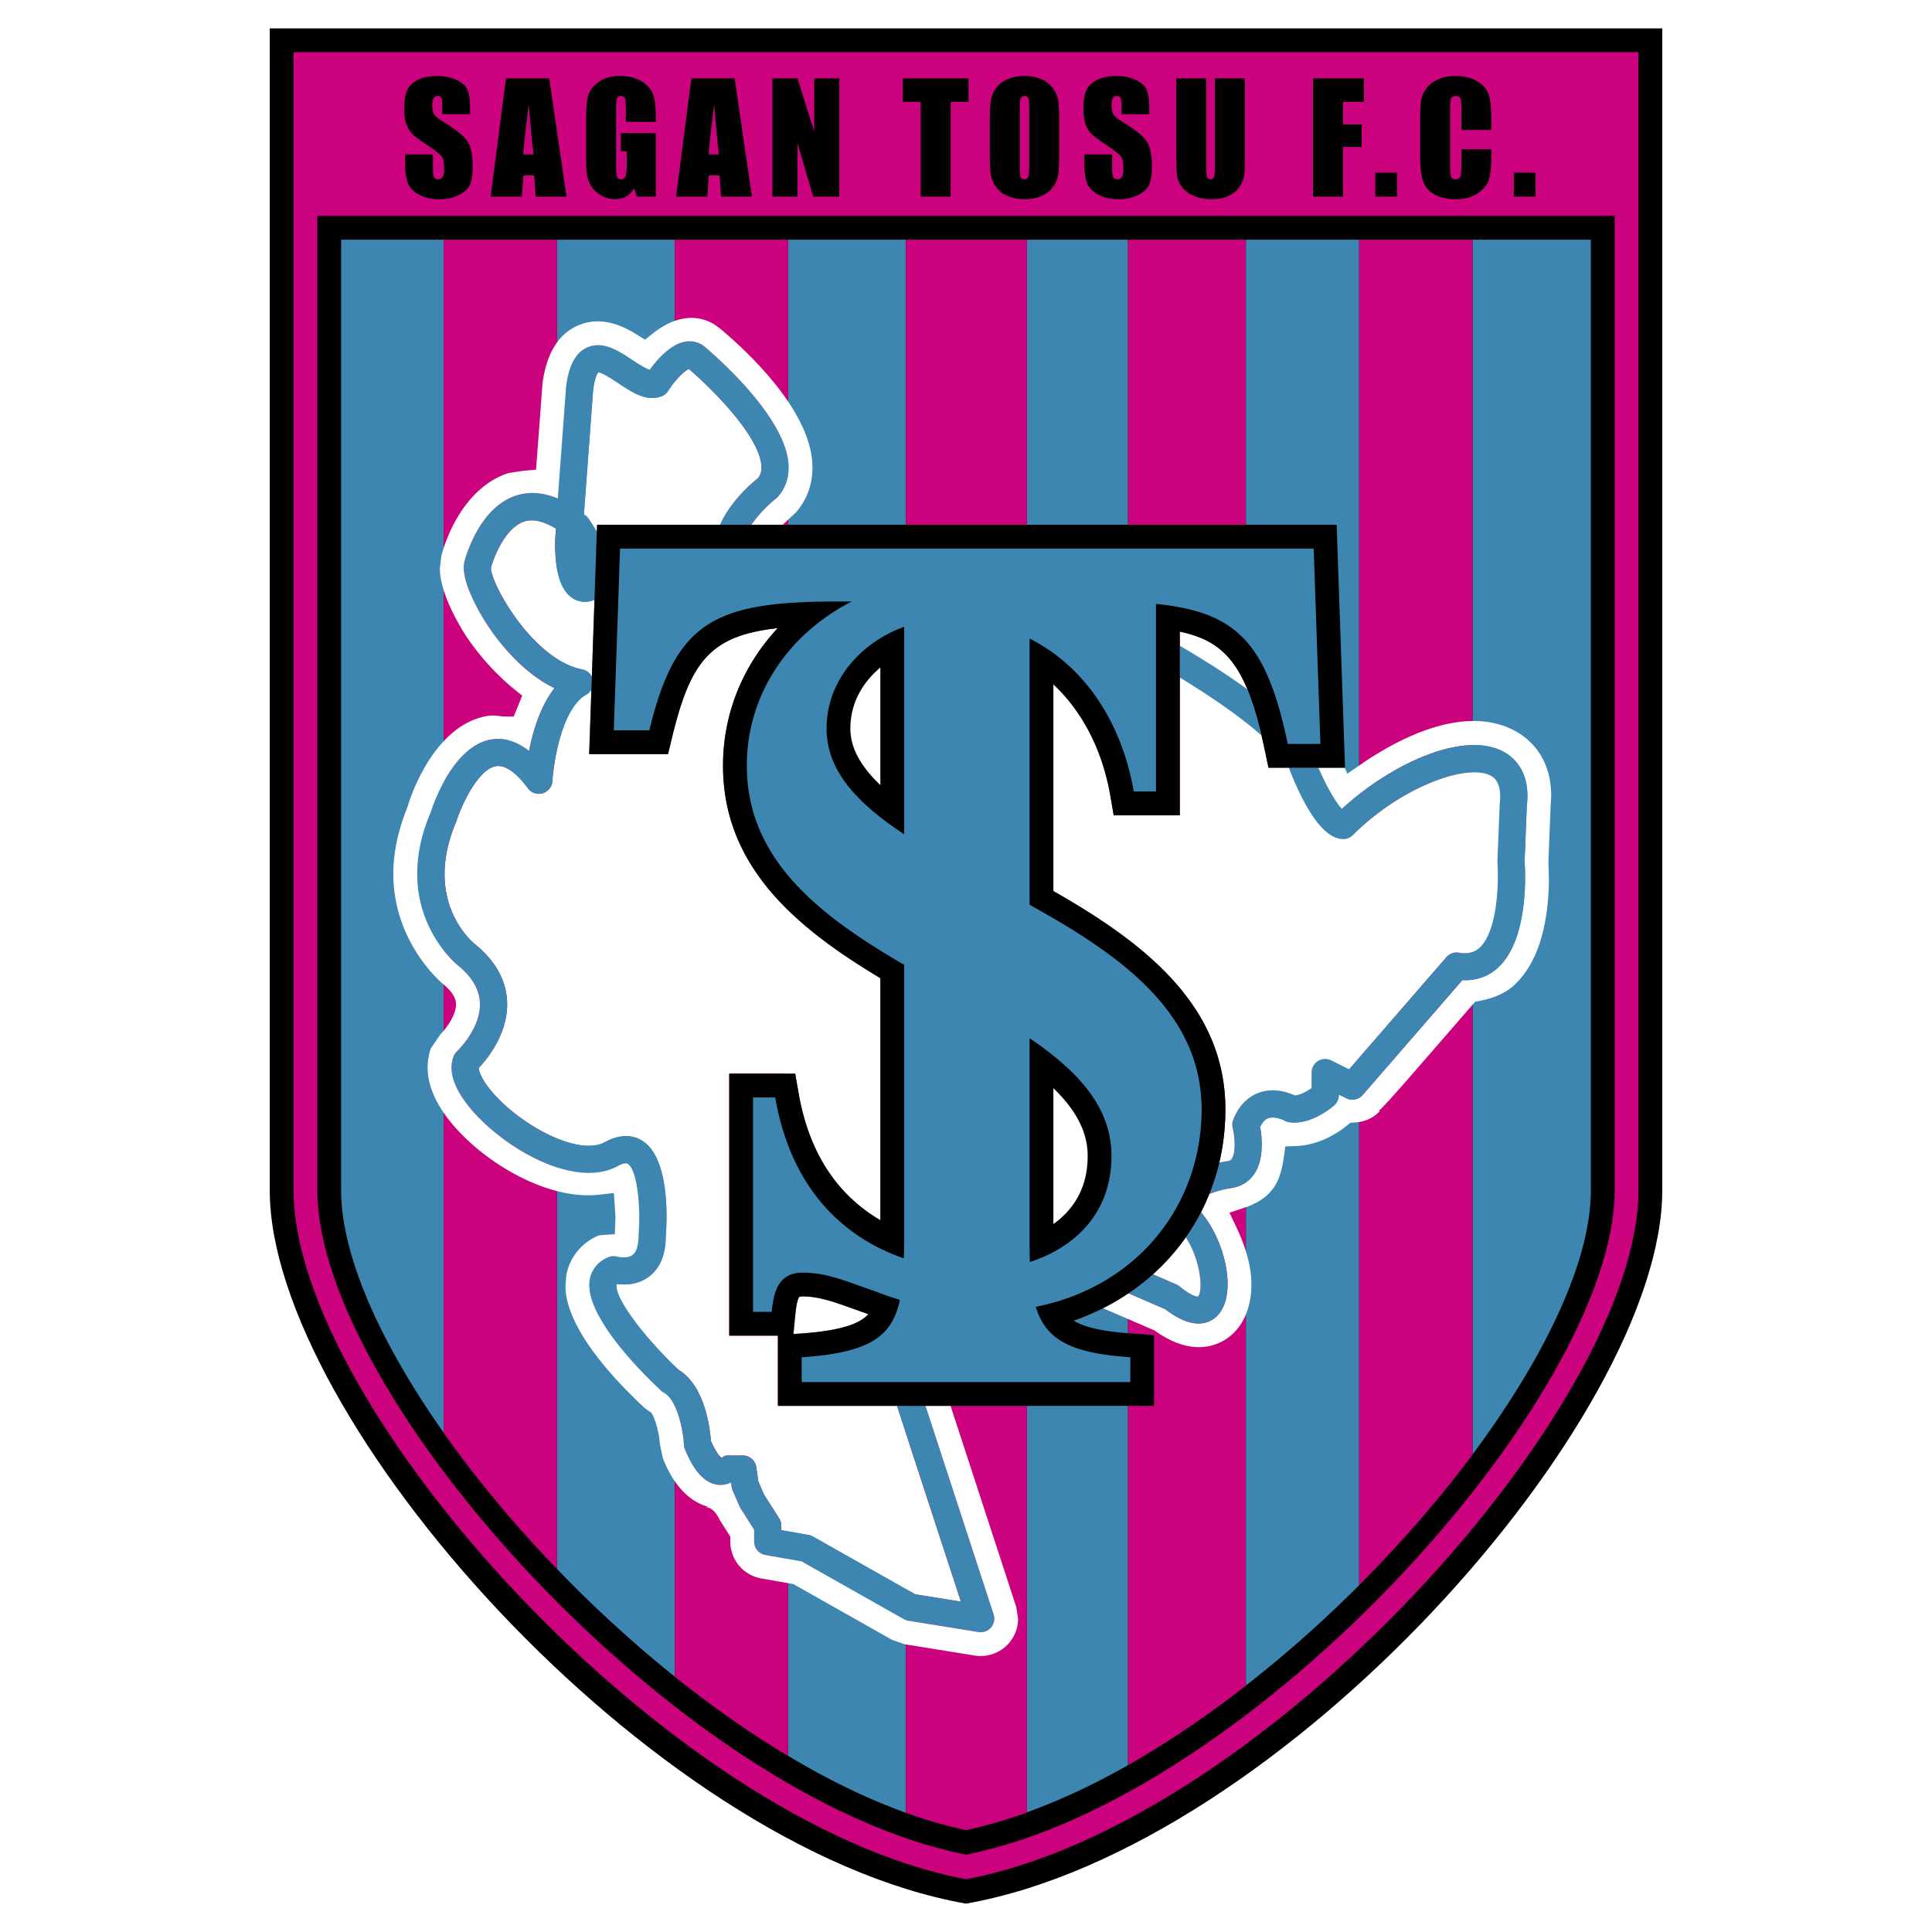 <svg xmlns="http://www.w3.org/2000/svg" width="2500" height="2500" viewBox="0 0 192.756 192.756"><g fill-rule="evenodd" clip-rule="evenodd"><path fill="#fff" d="M0 0h192.756v192.756H0V0z"/><path d="M165.674 2.834H26.913v115.927c0 22.709 37.913 65.576 69.436 71.16h.059c31.522-5.584 69.436-48.451 69.436-71.16V2.834h-.17z"/><path d="M96.378 5.208H29.286v113.553c0 21.518 37.372 63.166 67.092 68.729 29.72-5.562 67.091-47.211 67.091-68.729V5.208H96.378z" fill="#cb017d"/><path d="M31.661 21.543v97.218c0 20.492 36.031 60.582 64.717 66.281 28.687-5.699 64.718-45.789 64.718-66.281V21.543H31.661z"/><path d="M78.63 23.917V175.18a96.345 96.345 0 0 0 2.616 1.51c2.728 1.494 5.457 2.779 8.155 3.809.206.078.395.148.566.215l.419.15V23.917H78.63zM44.265 23.917h-10.23v94.844a17.6 17.6 0 0 0 .034 1.039c.015.256.035.516.061.777l.007.076a19.673 19.673 0 0 0 .148 1.113c.036.229.076.459.119.691.014.072.025.145.04.217.052.268.111.537.172.809l.089.377a28.614 28.614 0 0 0 .459 1.688c.053.176.107.352.165.529l.108.334c.216.656.456 1.324.719 2l.027.07c1.771 4.529 4.559 9.467 8.082 14.461V23.917zM112.543 176.111V23.917h-10.08v156.899c3.328-1.205 6.709-2.789 10.08-4.705zM157.629 125.426a21.1 21.1 0 0 0 .1-.346c.053-.182.104-.361.15-.539.072-.268.141-.533.203-.797l.086-.385c.039-.182.08-.363.115-.545a24.002 24.002 0 0 0 .179-1c.014-.082.029-.166.041-.248.041-.285.076-.566.107-.844l.023-.248c.02-.213.037-.426.049-.637a16.442 16.442 0 0 0 .037-1.076V23.917h-11.811v121.202c4.908-6.586 8.617-13.16 10.479-18.922.018-.055.037-.109.053-.164.068-.203.128-.406.189-.607zM67.326 167.285V23.917H55.569v132.614a124.415 124.415 0 0 0 11.757 10.754zM135.604 23.917h-11.303V168.17a122.579 122.579 0 0 0 8.549-7.34l.066-.061c.406-.385.811-.771 1.213-1.162l.166-.158c.439-.428.877-.859 1.309-1.293V23.917z" fill="#3d86b1"/><path d="M78.63 35.401V23.917H67.325v143.368c3.674 2.941 7.475 5.619 11.305 7.904V35.401zM55.569 35.401V23.917H44.265V142.951c3.223 4.57 7.064 9.188 11.304 13.588V35.401zM146.91 35.401V23.917h-11.307v134.235c4.184-4.188 8.014-8.607 11.307-13.021V35.401zM124.301 35.401V23.917h-11.758v152.198c3.973-2.256 7.928-4.945 11.758-7.936V35.401zM102.463 35.401V23.917H90.387v156.946a45.903 45.903 0 0 0 5.991 1.729 45.673 45.673 0 0 0 6.085-1.762V35.401z" fill="#cb017d"/><path d="M154.764 79.452c0-4.168-2.451-5.979-3.912-6.685-5.129-2.474-11.65 1.128-15.08 3.497l-1.342.926-.266-.593h-2.643c.807 1.852 1.744 3.488 2.354 4.114 4.766-4.386 11.891-7.761 15.943-5.805 1.006.485 2.574 1.703 2.574 4.509 0 .303-.018.625-.059.967l-.225 5.588c.02.244.053.775.053 1.539 0 2.451-.354 6.906-2.736 9.065-.965.874-2.176 1.276-3.527 1.216l-9.947 11.461a1.351 1.351 0 0 1-1.631.326l-.75-.375v.064c0 .391-.17.764-.463 1.021-.234.203-2.34 1.984-4.479 1.678a1.46 1.46 0 0 1-.471-.16c-.252-.137-1.041-.449-1.643-.234-.314.113-.57.428-.793.854.08.426.166 1 .166 1.75 0 .961-.16 2.051-.721 2.908-.514.781-1.283 1.277-2.275 1.441-.742.1-1.576.326-2.242.604a22.392 22.392 0 0 1-.82 1.803c.033.049.051.088.092.135 1.529 1.859 2.557 4.699 2.557 7.037 0 1.312-.324 2.467-1.062 3.201-.723.719-2.361 1.49-5.16-.689-.039-.016-1.717-.738-3.668-1.584a23.132 23.132 0 0 1-2.539 1.49l5.129 2.215.119.082c4.33 3.047 7.059.9 7.791.17 1.154-1.145 1.764-2.834 1.764-4.885 0-1.66-.527-3.641-1.525-5.725l-.664-1.391 1.463-.482c1.406-.465 2.396-1.158 3.027-2.119.449-.688.752-1.631.926-2.881l.154-1.125 1.135-.045c2.395-.096 4.309-1.459 5.021-2.041l.34-.279.441-.023c1.004-.059 1.865-.463 2.471-1.107l-.053-.084c.637-.545 2.375-2.547 6.57-7.383l3.018-3.477.463-.088c1.43-.27 2.566-.781 3.381-1.52 2.906-2.633 3.516-7.339 3.516-10.824l-.051-1.55c.002-.08.221-5.482.221-5.482-.001-.013.058-1.024.058-1.025z" fill="#fff"/><path d="M134.021 83.718c.361 0 .705-.143.959-.397 4.773-4.772 11.262-7.13 13.658-5.973.309.148 1.246.601.992 2.825l-.234 5.751c-.002.053 0 .106.004.16.127 1.662.072 6.788-1.797 8.48-.336.302-.91.681-2.039.479a1.351 1.351 0 0 0-1.262.447l-9.711 11.187c-.803-.4-1.771-.885-1.771-.885a1.355 1.355 0 0 0-1.963 1.213v1.547c-.531.365-1.184.721-1.691.729-.631-.289-2.055-.793-3.535-.275-.801.279-1.902.975-2.59 2.695a1.37 1.37 0 0 0-.059.83 7.42 7.42 0 0 1 .193 1.662c0 .564-.076 1.096-.279 1.402-.082.125-.178.209-.402.246-.154.02-.461.068-.846.15a22.101 22.101 0 0 1-.998 3.135 9.46 9.46 0 0 1 2.242-.604c.992-.164 1.762-.66 2.275-1.441.561-.857.721-1.947.721-2.908 0-.75-.086-1.324-.166-1.75.223-.426.479-.74.793-.854.602-.215 1.391.098 1.643.234.145.078.311.137.471.16 2.139.307 4.244-1.475 4.479-1.678.293-.258.463-.631.463-1.021v-.064l.75.375a1.353 1.353 0 0 0 1.631-.326l9.947-11.461c1.352.061 2.562-.342 3.527-1.216 2.383-2.159 2.736-6.614 2.736-9.065 0-.764-.033-1.295-.053-1.539l.225-5.588c.041-.342.059-.664.059-.967 0-2.806-1.568-4.024-2.574-4.509-4.053-1.956-11.178 1.419-15.943 5.805-.609-.626-1.547-2.262-2.354-4.114h-2.939c1.286 3.324 3.239 7.123 5.438 7.123zM119.773 128.209c0 .576-.096.99-.264 1.152-.121 0-.66-.064-1.803-1.016a1.45 1.45 0 0 0-.33-.203l-2.346-1.014a21.89 21.89 0 0 1-2.443 1.9c1.951.846 3.629 1.568 3.668 1.584 2.799 2.18 4.438 1.408 5.16.689.738-.734 1.062-1.889 1.062-3.201 0-2.338-1.027-5.178-2.557-7.037-.041-.047-.059-.086-.092-.135a21.564 21.564 0 0 1-1.525 2.516c1.043 1.597 1.47 3.533 1.47 4.765z" fill="#3d86b1"/><path d="M122.896 115.596c.203-.307.279-.838.279-1.402a7.42 7.42 0 0 0-.193-1.662 1.35 1.35 0 0 1 .059-.83c.688-1.721 1.789-2.416 2.59-2.695 1.48-.518 2.904-.014 3.535.275.508-.008 1.16-.363 1.691-.729v-1.547a1.358 1.358 0 0 1 1.963-1.213l1.771.885 9.711-11.187a1.353 1.353 0 0 1 1.262-.447c1.129.201 1.703-.178 2.039-.479 1.869-1.692 1.924-6.818 1.797-8.48a1.419 1.419 0 0 1-.004-.16l.234-5.751c.254-2.225-.684-2.677-.992-2.825-2.396-1.157-8.885 1.2-13.658 5.973a1.355 1.355 0 0 1-.959.397c-2.199 0-4.152-3.799-5.439-7.122h-2.027l-.396-1.886c-1.723-8.192-3.826-10.72-8.447-11.693v18.327h-6.598l-.34-1.971c-.787-4.566-2.805-8.414-5.678-11.093v20.618c9.062 5.152 17.162 11.426 17.162 21.778 0 1.84-.209 3.619-.609 5.316.385-.082.691-.131.846-.15.224-.038.319-.122.401-.247z" fill="#fff"/><path d="M117.711 64.425v3.174c2.812 1.709 5.924 3.795 8.152 5.778-.43-1.834-.891-3.348-1.41-4.603-2.279-1.657-4.734-3.178-6.742-4.349z" fill="#3d86b1"/><path d="M117.707 128.346c1.143.951 1.682 1.016 1.803 1.016.168-.162.264-.576.264-1.152 0-1.232-.428-3.168-1.469-4.764a21.46 21.46 0 0 1-3.273 3.684l2.346 1.014c.118.051.229.12.329.202zM104.08 106.346v17.551c.318-.156.645-.332.969-.529 2.26-1.367 4.486-3.783 4.486-8.037 0-3.2-1.787-6.042-5.455-8.985zM86.638 131.113c-.046-.018-1.538-.543-1.538-.543-1.908-.686-3.416-1.227-5.009-1.227-.211 0-.314.029-.345.043-.056.066-.262.391-.393 1.729l-.193 1.98c.279-.02.664-.045.664-.045 4.225-.29 5.988-1.019 6.814-1.937zM83.825 72.69c0 2.725 1.646 5.208 5.026 7.84V64.759c-3.064 1.758-5.026 4.661-5.026 7.931z" fill="#fff"/><path d="M58.495 69.3c-2.428 1.367-3.263 6.686-3.38 8.62a1.356 1.356 0 0 1-2.443.728c-.826-1.112-2.05-2.398-3.189-2.207-1.763.296-3.404 3.782-3.969 5.546-.842 1.981-1.16 3.723-1.16 5.225 0 4.501 2.856 6.845 3.03 6.983 2.061 1.68 3.14 3.631 3.209 5.803a7.6 7.6 0 0 1 .003.215c0 3.057-2.041 5.498-2.83 6.33.01.576.726 2.041 2.756 3.844 3.062 2.717 7.573 4.793 9.824 3.566 1.773-.969 3.034-.594 3.779-.107 2.786 1.816 2.398 8.273 2.297 9.436 0 1.881-.566 3.256-1.684 4.092-1.124.842-2.406.83-3.192.727-.002.008-.034.023-.036.031a.954.954 0 0 0-.014.164c0 1.555 3.179 5.551 6.302 8.463a1.35 1.35 0 0 0-.274-.197c2.811 1.533 3.313 5.982 3.399 7.178.574 1.326.979 1.65 1.059 1.699.181-.086.34-.225.544-.225h1.583c.675 0 1.247.496 1.342 1.164l.202 1.406.564 1.314 1.524 2.395c.138.219.212.471.212.729v.445l2.723.48c.152.027.298.08.432.156l10.188 5.756c.303.051 2.606.42 4.573.738-1.013-3.104-5.471-16.752-6.379-19.537H77.613v-7.004h-4.857v-26.139h6.583l.344 1.965c1.037 5.934 3.831 10.115 8.151 12.656V97.592c-8.296-4.972-15.698-11.058-15.698-21.201 0-5.209 1.981-9.987 5.453-13.724-6.662.733-8.681 3.27-10.499 10.757l-.441 1.813H58.78l.222-6.439a1.35 1.35 0 0 1-.507.502zM57.067 59.637c-1.132-.78-1.683-2.544-1.683-5.448 0-.427.058-.978.082-1.455-1.186-.703-2.256-1.004-3.142-.713-1.924.633-3.057 3.542-3.342 4.639v.02c0 1.6 4.215 9.165 9.105 10.106.426.082.776.362.96.739l.265-7.698c-.015.007-.026.018-.042.024a2.246 2.246 0 0 1-2.203-.214zM75.594 47.738c.251-.294.383-.635.383-1.07 0-.063-.002-.128-.008-.195-.229-3.066-5.095-7.827-7.232-9.656-.455.149-1.433 1.163-2.07 2.178a1.356 1.356 0 0 1-.646.54c-1.484.593-3-.417-4.336-1.308-.565-.377-1.601-1.066-1.992-1.074-.054.054-.332.392-.513 1.732-.025.327-.915 12.356-.924 12.452.071.057.138.073.209.131.097.079.183.172.254.275.191.275.5.742.827 1.321l.024-.705h12.283c1.021-2.326 3.105-4.113 3.741-4.621z" fill="#fff"/><path d="M77.419 49.752c.068-.052.133-.113.19-.176.711-.8 1.081-1.802 1.081-2.917 0-.128-.005-.258-.015-.389-.366-4.885-7.621-11.062-8.446-11.75a1.515 1.515 0 0 0-.195-.136c-2.146-1.226-4.258 1.187-5.207 2.505-.433-.145-1.145-.591-1.638-.92-1.419-.946-3.029-2.019-4.618-1.3-1.496.677-1.906 2.538-2.085 3.878a2.113 2.113 0 0 0-.008.079l-.822 11.106c-1.468-.614-2.871-.722-4.19-.284-3.75 1.242-5.07 6.367-5.125 6.583a2.498 2.498 0 0 0-.068.599c0 1.877 1.66 4.638 2.217 5.51 1.002 1.571 3.449 4.893 6.818 6.513-1.41 1.825-2.155 4.302-2.523 6.253-1.226-.941-2.48-1.355-3.756-1.14-3.872.655-5.846 6.607-6.058 7.284-4.157 9.766 2.654 15.214 2.723 15.269 1.397 1.137 2.141 2.406 2.187 3.752.088 2.559-2.255 4.787-2.279 4.811a1.379 1.379 0 0 0-.335.488c-1.06 2.65 2.062 5.811 3.454 7.045 3.687 3.273 9.304 5.896 12.925 3.92.27-.146.759-.371.998-.215.923.6 1.305 4.199 1.07 7.051-.004.779-.106 1.654-.593 2.025-.554.424-1.519.176-1.527.174a1.4 1.4 0 0 0-.897.053c-1.017.43-1.676 1.223-1.855 2.234-.631 3.553 5.282 9.385 7.11 11.086.083.08.175.146.275.199 1.363.744 1.941 3.828 2.008 5.205.008.154.042.309.101.451.873 2.121 1.892 3.27 3.114 3.514.556.111 1.049 0 1.442-.186h.043l.061.418c.016.117.049.234.095.342l.678 1.582c.029.068.064.133.103.195l1.37 2.152v1.189c0 .658.473 1.221 1.121 1.334l3.615.641 10.197 5.762c.141.08.293.133.452.158l7.01 1.131a1.355 1.355 0 0 0 1.504-1.762l-6.794-20.809h-2.854c.908 2.785 5.366 16.434 6.379 19.537-1.967-.318-4.271-.688-4.573-.738l-10.188-5.756a1.357 1.357 0 0 0-.432-.156l-2.723-.48v-.445c0-.258-.074-.51-.212-.729l-1.524-2.395c-.067-.156-.458-1.07-.564-1.314l-.202-1.406a1.355 1.355 0 0 0-1.342-1.164h-1.583c-.204 0-.363.139-.544.225-.08-.049-.485-.373-1.059-1.699-.086-1.195-.588-5.645-3.399-7.178.099.055.192.119.274.197-3.123-2.912-6.302-6.908-6.302-8.463 0-.059.005-.111.014-.164.001-.008.034-.023.036-.031.786.104 2.068.115 3.192-.727 1.117-.836 1.684-2.211 1.684-4.092.101-1.162.489-7.619-2.297-9.436-.746-.486-2.006-.861-3.779.107-2.251 1.227-6.762-.85-9.824-3.566-2.03-1.803-2.747-3.268-2.756-3.844.789-.832 2.83-3.273 2.83-6.33a7.6 7.6 0 0 0-.003-.215c-.069-2.172-1.148-4.124-3.209-5.803-.174-.138-3.03-2.482-3.03-6.983 0-1.502.318-3.244 1.16-5.225.564-1.765 2.206-5.25 3.969-5.546 1.139-.191 2.363 1.094 3.189 2.207a1.355 1.355 0 0 0 2.443-.728c.117-1.935.952-7.253 3.38-8.62.216-.121.389-.296.507-.5l.044-1.275a1.354 1.354 0 0 0-.96-.739c-4.89-.941-9.105-8.506-9.105-10.106v-.02c.285-1.098 1.417-4.006 3.342-4.639.886-.291 1.957.01 3.142.713-.024.477-.082 1.027-.082 1.455 0 2.904.551 4.668 1.683 5.448.8.551 1.665.46 2.202.214.016-.006.027-.017.042-.024l.233-6.763a17.152 17.152 0 0 0-.827-1.321 1.302 1.302 0 0 0-.254-.275c-.071-.059-.138-.075-.209-.131.009-.095.899-12.125.924-12.452.181-1.34.459-1.678.513-1.732.391.008 1.427.697 1.992 1.074 1.337.891 2.853 1.901 4.336 1.308.268-.107.494-.297.646-.54.638-1.015 1.615-2.028 2.07-2.178 2.138 1.83 7.004 6.59 7.232 9.656.006.067.008.132.008.195 0 .435-.132.776-.383 1.07-.636.508-2.721 2.294-3.742 4.622h3.119a12.647 12.647 0 0 1 2.448-2.607zm-5.466 95.699c-.127.064-.284.059-.386.16.176-.175.311-.173.386-.16zM68.492 36.603c.037.031.093.083.132.115-.037-.012-.018-.019-.132-.115z" fill="#3d86b1"/><path d="M99.137 161.07a1.36 1.36 0 0 1-.258 1.305 1.355 1.355 0 0 1-1.246.457l-7.01-1.131a1.332 1.332 0 0 1-.452-.158l-10.197-5.762-3.615-.641a1.354 1.354 0 0 1-1.121-1.334v-1.189l-1.37-2.152a1.394 1.394 0 0 1-.103-.195l-.678-1.582a1.336 1.336 0 0 1-.095-.342l-.061-.418h-.043c-.393.186-.886.297-1.442.186-1.223-.244-2.241-1.393-3.114-3.514a1.375 1.375 0 0 1-.101-.451c-.066-1.377-.645-4.461-2.008-5.205a1.212 1.212 0 0 1-.275-.199c-1.828-1.701-7.741-7.533-7.11-11.086.18-1.012.838-1.805 1.855-2.234a1.4 1.4 0 0 1 .897-.053c.009.002.974.25 1.527-.174.487-.371.589-1.246.593-2.025.235-2.852-.147-6.451-1.07-7.051-.239-.156-.729.068-.998.215-3.621 1.977-9.238-.646-12.925-3.92-1.392-1.234-4.514-4.395-3.454-7.045.074-.184.19-.354.335-.488.024-.023 2.367-2.252 2.279-4.811-.046-1.346-.79-2.615-2.187-3.752-.069-.055-6.88-5.503-2.723-15.269.212-.676 2.186-6.629 6.058-7.284 1.275-.215 2.53.199 3.756 1.14.368-1.951 1.114-4.428 2.523-6.253-3.37-1.62-5.816-4.941-6.818-6.513-.557-.873-2.217-3.633-2.217-5.51 0-.212.021-.413.068-.599.054-.217 1.375-5.341 5.125-6.583 1.32-.438 2.723-.33 4.19.284l.822-11.106.008-.079c.179-1.34.589-3.201 2.085-3.878 1.588-.719 3.198.354 4.618 1.3.493.329 1.206.775 1.638.92.949-1.319 3.061-3.731 5.207-2.505.068.04.134.085.195.136.826.688 8.081 6.866 8.446 11.75.01.131.015.261.015.389 0 1.115-.369 2.117-1.081 2.917a1.441 1.441 0 0 1-.19.176 12.604 12.604 0 0 0-2.448 2.608h3.131l.153-.157 1.129-1.051c1.082-1.219 1.679-2.764 1.679-4.493l-.021-.571c-.406-5.432-6.636-11.177-9.294-13.392.055.043-.544-.376-.544-.376-2.34-1.336-4.615-.218-6.095.968l-.748.599-.813-.504c-1.431-.886-3.604-1.939-5.958-.875-1.902.862-3.066 2.789-3.459 5.727l-.646 8.624-1.37.123-1.398.216c-4.89 1.621-6.513 7.587-6.682 8.262l-.147 1.253c.009 1.683.929 4.093 2.599 6.709.194.303 1.97 3.023 4.837 5.351l.778.632-.846 2.088-1.098-.013c-.542-.074-1.009-.138-1.525-.051-5.129.867-7.487 7.526-7.907 8.852l-.016.051-.029.124c-.952 2.346-1.436 4.6-1.436 6.7 0 6.984 4.941 11.001 4.991 11.041.475.389 1.24 1.133 1.271 1.959.001 1.248-1.145 2.625-1.546 3.014l-.978 1.436a6.206 6.206 0 0 0-.312 1.92c0 2.42 1.547 5.072 4.474 7.67 2.969 2.637 8.074 5.527 12.691 4.992l1.414-.164.158 2.361c0 .164-.015.531-.015.531l-.048 1.217-1.573.109-.009.004c-1.744.734-2.935 2.191-3.257 3.996l-.088 1.062c.006 3.109 2.74 7.361 7.916 12.182l.405.293.265.184.151.289c.285.555.616 1.773.692 2.854l.292 1.396c.429 1.039 1.682 4.051 4.516 4.826l-.224.045c.751.043 1.169.84 1.437 1.369-.039-.074.531.83.531.83l.467.732.001.5a3.728 3.728 0 0 0 3.085 3.674l3.21.566 9.844 5.562 1.248.438c.229.035 7.002 1.129 7.002 1.129a3.749 3.749 0 0 0 3.428-1.258 3.75 3.75 0 0 0 .896-2.426l-.184-1.158-6.554-20.072H92.34c1.412 4.319 6.797 20.809 6.797 20.809z" fill="#fff"/><path d="M46.9 11.398h-2.776v-.875c0-.408-.035-.668-.104-.779-.069-.113-.187-.168-.354-.168a.44.44 0 0 0-.402.224c-.091.15-.136.377-.136.682 0 .391.054.686.164.884.1.198.38.439.844.724 1.321.818 2.156 1.486 2.504 2.007.343.521.515 1.359.515 2.516 0 .841-.095 1.46-.288 1.858-.19.399-.562.733-1.112 1.003-.55.269-1.189.404-1.917.404-.8 0-1.483-.155-2.051-.466-.566-.31-.938-.706-1.112-1.187-.174-.481-.262-1.163-.262-2.046v-.773h2.777v1.438c0 .443.038.727.117.853.078.127.216.189.416.189.199 0 .347-.08.445-.241.097-.161.146-.399.146-.716 0-.695-.092-1.15-.275-1.364-.188-.215-.653-.571-1.394-1.07-.746-.505-1.239-.87-1.478-1.1-.24-.228-.44-.544-.599-.947-.16-.404-.24-.918-.24-1.546 0-.904.112-1.564.337-1.983.225-.417.587-.745 1.088-.98.5-.236 1.106-.354 1.816-.354.774 0 1.433.128 1.979.386.547.258.908.582 1.084.973.176.39.265 1.054.265 1.991v.463h.003zM52.206 15.404c.073-1.039.256-2.696.551-4.969.158 1.981.312 3.638.466 4.969h-1.017zm-1.723-7.588l-1.531 11.806h3.11l.161-2.12h1.067l.16 2.12h3.068L54.797 7.816h-4.314zM65.431 12.161h-2.989v-1.068c0-.673-.03-1.094-.088-1.264-.059-.17-.193-.254-.403-.254-.191 0-.318.073-.385.218-.066.146-.099.521-.099 1.124v5.668c0 .53.032.879.098 1.047s.197.251.396.251c.218 0 .366-.094.446-.285.079-.189.12-.561.12-1.11v-1.402h-.594v-1.802h3.498v6.337h-1.895l-.277-.845c-.204.364-.46.639-.771.823s-.676.276-1.097.276c-.499 0-.967-.125-1.406-.375-.438-.25-.771-.561-.999-.93a2.943 2.943 0 0 1-.424-1.162c-.056-.405-.083-1.014-.083-1.825v-3.506c0-1.126.059-1.945.178-2.455s.458-.978 1.02-1.403c.561-.425 1.287-.638 2.18-.638.878 0 1.606.185 2.184.553.578.368.954.806 1.129 1.312s.262 1.241.262 2.206v.509h-.001zM70.705 15.404c.073-1.039.256-2.696.551-4.969.158 1.981.312 3.638.466 4.969h-1.017zm-1.723-7.588L67.45 19.622h3.11l.161-2.12h1.068l.16 2.12h3.068L73.295 7.816h-4.313zM83.739 7.816v11.806h-2.608l-1.568-5.367v5.367h-2.501V7.816h2.501l1.674 5.316V7.816h2.502zM96.626 7.816v2.352h-1.78v9.454h-2.989v-9.454h-1.78V7.816h6.549zM102.691 16.287c0 .695-.027 1.135-.084 1.321-.057.184-.188.276-.395.276-.203 0-.332-.08-.391-.241-.055-.161-.084-.583-.084-1.27v-5.515c0-.608.041-.974.127-1.098a.415.415 0 0 1 .369-.186c.188 0 .311.077.369.23.059.153.088.504.088 1.054v5.429h.001zm2.991-3.567c0-1.214-.029-2.064-.084-2.55a2.835 2.835 0 0 0-.533-1.349c-.299-.412-.693-.722-1.184-.929s-1.045-.31-1.662-.31c-.65 0-1.221.11-1.713.329-.49.218-.879.531-1.166.939s-.457.859-.51 1.352c-.055.493-.08 1.332-.08 2.518v2.019c0 1.214.027 2.065.084 2.55.057.486.232.936.531 1.348.299.414.695.723 1.188.929a4.29 4.29 0 0 0 1.666.309c.646 0 1.215-.109 1.705-.328a2.755 2.755 0 0 0 1.166-.939c.287-.408.457-.858.512-1.352.053-.493.08-1.333.08-2.518V12.72zM114.666 11.398h-2.775v-.875c0-.408-.035-.668-.104-.779-.07-.113-.188-.168-.355-.168a.442.442 0 0 0-.402.224c-.09.15-.135.377-.135.682 0 .391.055.686.164.884.1.198.381.439.844.724 1.32.818 2.154 1.486 2.504 2.007.344.521.516 1.359.516 2.516 0 .841-.096 1.46-.287 1.858-.191.399-.562.733-1.113 1.003-.551.269-1.188.404-1.916.404-.801 0-1.482-.155-2.051-.466-.566-.31-.938-.706-1.111-1.187-.176-.481-.262-1.163-.262-2.046v-.773h2.775v1.438c0 .443.039.727.117.853.078.127.217.189.416.189s.348-.08.445-.241c.096-.161.146-.399.146-.716 0-.695-.092-1.15-.275-1.364-.188-.215-.652-.571-1.395-1.07-.746-.505-1.238-.87-1.479-1.1-.238-.228-.438-.544-.598-.947-.16-.404-.24-.918-.24-1.546 0-.904.113-1.564.338-1.983.225-.417.588-.745 1.088-.98s1.105-.354 1.816-.354c.773 0 1.434.128 1.98.386.547.258.906.582 1.084.973.176.39.264 1.054.264 1.991v.463h.001zM124.201 7.816v7.894c0 .896-.027 1.524-.084 1.886-.055.362-.223.734-.502 1.117a2.608 2.608 0 0 1-1.107.867c-.459.197-.998.295-1.621.295-.684 0-1.291-.116-1.816-.349-.527-.233-.922-.538-1.184-.913a2.521 2.521 0 0 1-.463-1.185c-.045-.416-.068-1.291-.068-2.624V7.816h2.988v8.864c0 .515.027.845.082.989.053.144.166.215.338.215.191 0 .314-.079.367-.237.055-.159.082-.532.082-1.121v-8.71h2.988zM131 7.816h5.086v2.352h-2.098v2.248h1.866v2.247h-1.866v4.959H131V7.816zM139.377 17.227v2.395h-2.162v-2.395h2.162zM148.791 12.967h-2.988v-2.052c0-.598-.033-.97-.102-1.118-.066-.147-.213-.222-.438-.222-.256 0-.416.09-.482.27-.068.18-.102.568-.102 1.167v5.486c0 .573.033.948.102 1.123.066.175.221.262.461.262.229 0 .379-.087.453-.263.072-.176.107-.588.107-1.238v-1.487h2.988v.459c0 1.223-.084 2.089-.256 2.601-.17.511-.543.959-1.121 1.344-.576.385-1.289.577-2.137.577-.881 0-1.607-.163-2.176-.488-.57-.325-.947-.775-1.133-1.352-.186-.575-.277-1.441-.277-2.598v-3.447c0-.85.027-1.488.082-1.913.059-.425.229-.835.512-1.228.285-.394.68-.703 1.182-.929s1.076-.339 1.723-.339c.887 0 1.619.175 2.197.524.576.349.955.785 1.135 1.306.182.521.27 1.332.27 2.433v1.122zM153.201 17.227v2.395h-2.164v-2.395h2.164zM133.359 52.36H59.569l-.024.705-.233 6.763-.265 7.698-.045 1.274-.222 6.44h7.869l.441-1.813c1.817-7.487 3.836-10.023 10.499-10.757-3.472 3.736-5.453 8.515-5.453 13.724 0 10.143 7.402 16.229 15.698 21.201v24.146c-4.321-2.541-7.115-6.723-8.151-12.656l-.344-1.965h-6.583v26.139h4.857v7.004h37.53v-7.07l-2.213-.148c-3.094-.211-4.797-.662-5.805-1.279a24.107 24.107 0 0 0 2.924-1.244 23.132 23.132 0 0 0 2.539-1.49c.863-.58 1.68-1.213 2.443-1.9a21.423 21.423 0 0 0 3.273-3.684 21.564 21.564 0 0 0 1.525-2.516 22.101 22.101 0 0 0 1.818-4.938c.4-1.697.609-3.477.609-5.316 0-10.352-8.1-16.626-17.162-21.778V68.282c2.873 2.679 4.891 6.527 5.678 11.093l.34 1.971h6.598V67.601v-3.174-1.408c3.24.683 5.24 2.132 6.742 5.757.52 1.254.98 2.768 1.41 4.603.1.428.197.871.295 1.333l.396 1.886h7.64l-.834-24.238zm-53.535 80.691s-.385.025-.664.045l.193-1.98c.13-1.338.336-1.662.393-1.729.031-.014.134-.043.345-.043 1.593 0 3.101.541 5.009 1.227 0 0 1.492.525 1.538.543-.826.917-2.589 1.646-6.814 1.937zm8.009-54.723c-1.979-1.895-2.991-3.716-2.991-5.638 0-2.642 1.312-4.683 2.991-6.091v11.729zm20.685 37.002c0 3.406-1.617 5.508-3.422 6.795v-13.562c2.283 2.224 3.422 4.402 3.422 6.767z"/><path d="M131.066 54.734H61.863l-.625 18.132h3.545c2.629-10.83 6.447-12.856 18.798-12.856h1.404c-6.128 3.118-10.475 9.093-10.475 16.383 0 9.515 7.506 15.098 15.698 19.868v26.556c0 .982-.008 1.885-.029 2.729-5.356-1.852-11.125-6.26-12.835-16.053H75.13v21.393h1.861c.206-2.115.723-3.916 3.1-3.916 2.48 0 4.548.953 7.338 1.906.727.285 1.512.561 2.356.814-.799 3.725-3.112 5.27-9.799 5.729v2.471h32.783v-2.479c-5.918-.4-8.424-1.723-9.428-5.027 10.199-2.039 16.543-10.195 16.543-19.707 0-9.797-8.352-15.532-17.162-20.408V63.711c5.594 2.819 9.225 8.487 10.391 15.259h2.223V60.254c8.135.809 11.045 3.976 13.146 13.969h3.256l-.672-19.489zm-20.173 60.596c0 5.609-3.549 9.088-8.143 10.578a51.448 51.448 0 0 1-.027-1.711V103.58c4.744 3.223 8.17 6.82 8.17 11.75zM82.468 72.69c0-4.835 3.479-8.619 7.74-10.153v20.692c-4.529-2.979-7.74-6.238-7.74-10.539z" fill="#3d86b1"/></g></svg>